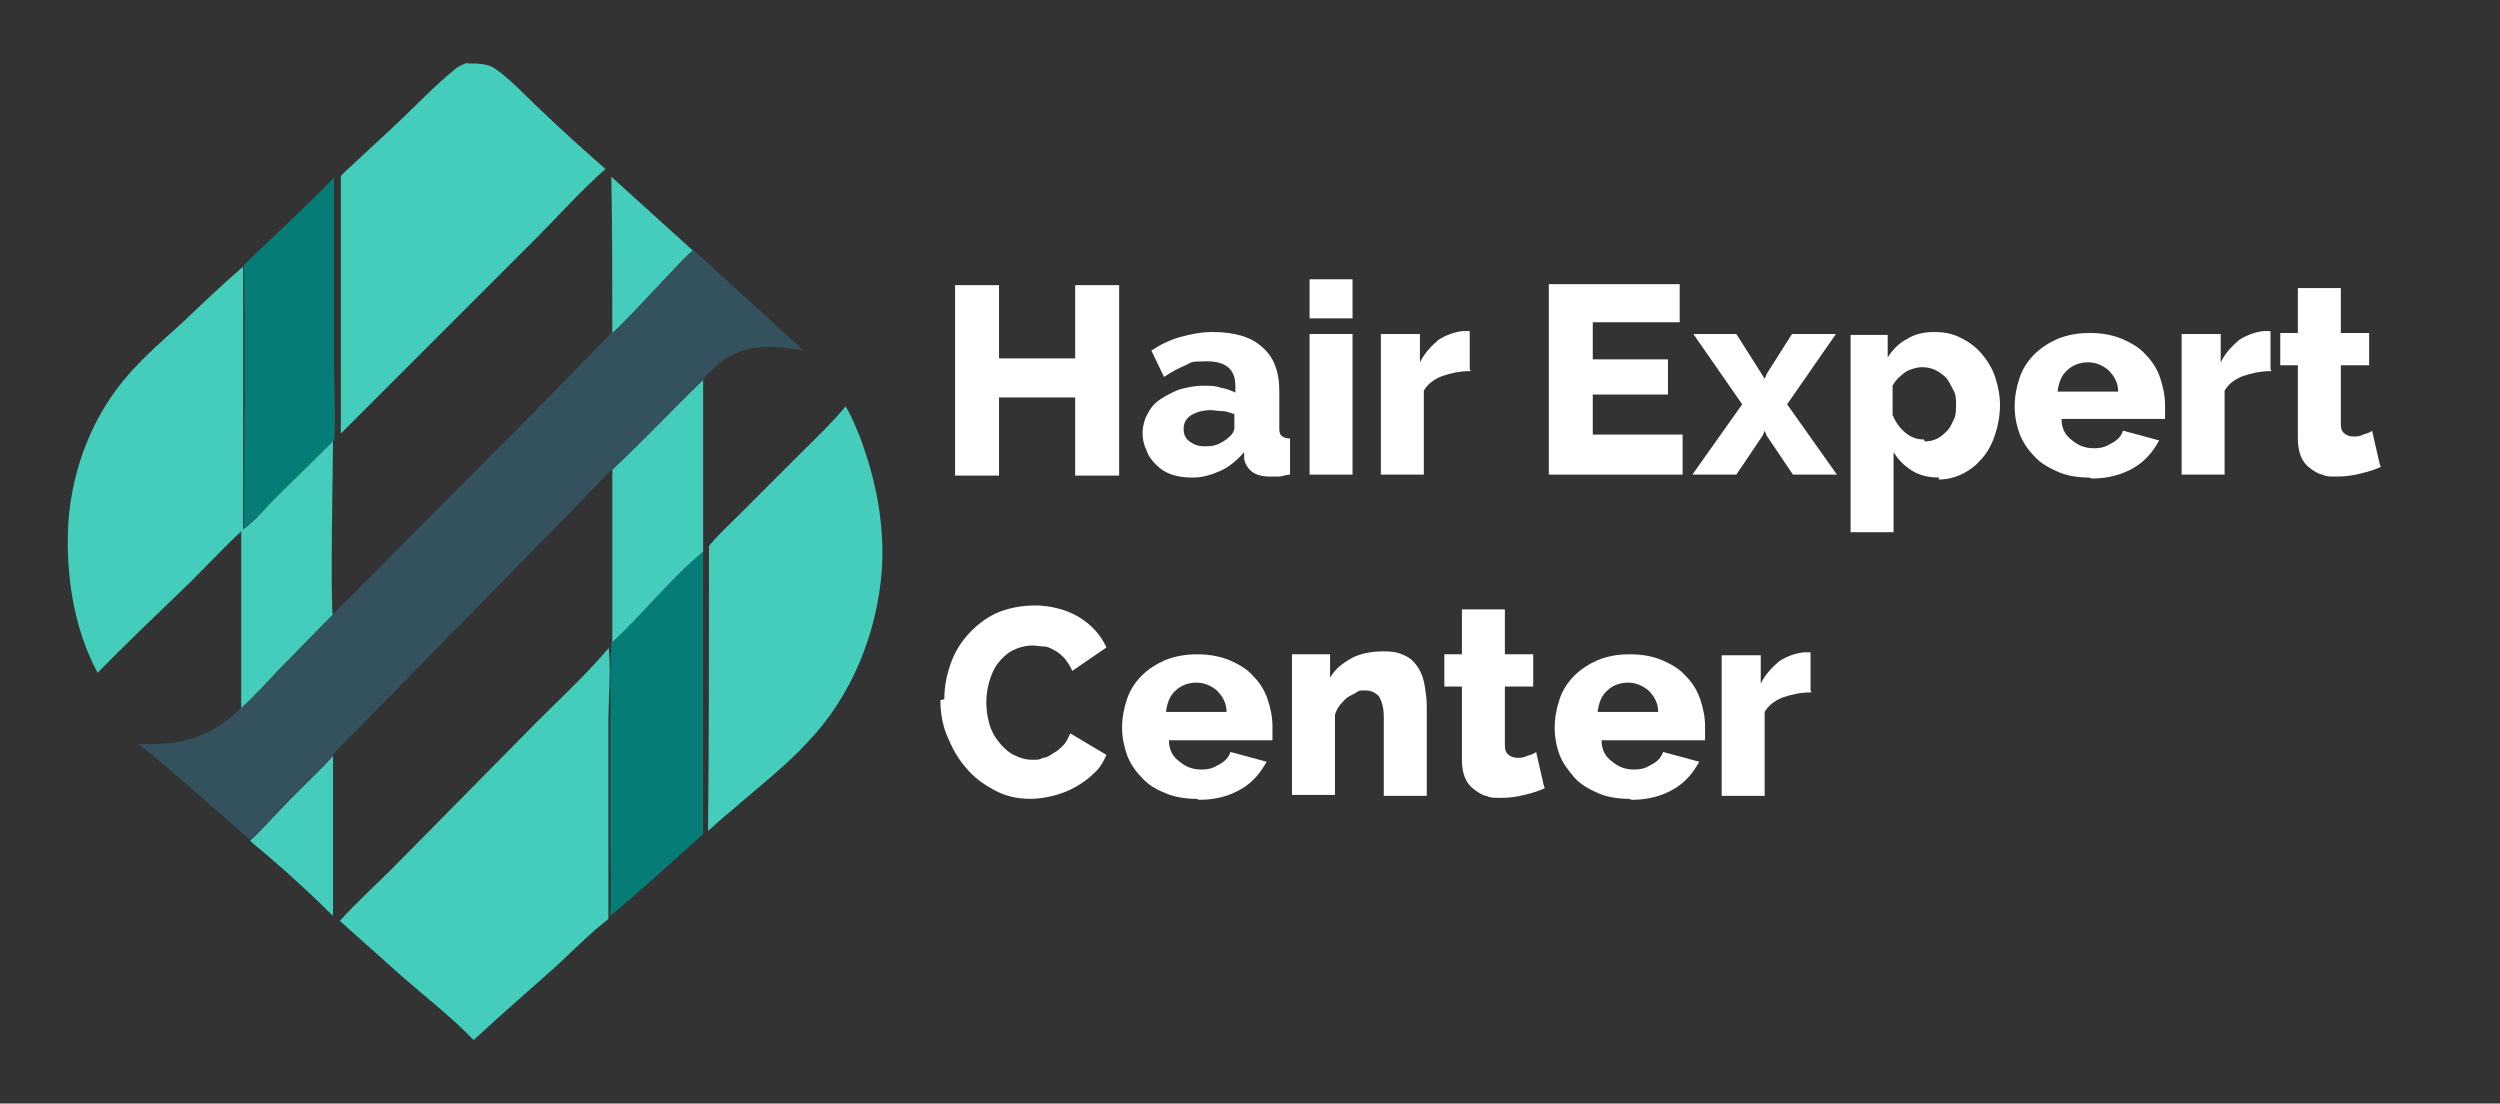 <?xml version="1.0" encoding="UTF-8"?>
<svg xmlns="http://www.w3.org/2000/svg" version="1.1" viewBox="0 0 256 113">
  <rect x="0" y="0" width="256" height="113" fill="#333333" stroke="none"/>
  <defs>
    <style>
      .cls-1 {
        fill: #067c77;
      }

      .cls-2 {
        fill: #fff;
      }

      .cls-3 {
        fill: #45cdbc;
      }

      .cls-4 {
        fill: #33525e;
      }
    </style>
  </defs>
  <!-- Generator: Adobe Illustrator 28.7.1, SVG Export Plug-In . SVG Version: 1.2.0 Build 142)  -->
  <g>
    <g id="Layer_1">
      <g>
        <path class="cls-3" d="M62.6,18.1l8.4,7.6c-1,.8-1.9,1.9-2.8,2.8-1.8,1.9-3.6,3.9-5.5,5.7,0-5.4,0-10.7-.1-16.1Z"/>
        <path class="cls-3" d="M34.1,77.4v16.4c-2.7-2.7-5.6-5.3-8.5-7.7,1.2-1.1,2.4-2.5,3.6-3.7,1.6-1.7,3.4-3.3,4.9-5Z"/>
        <path class="cls-3" d="M62.7,48.1c3.2-3,6.2-6.2,9.3-9.2v17.6c-3.3,2.8-6.1,6.3-9.3,9.3,0-3.2,0-6.5,0-9.7,0-2.7,0-5.4,0-8Z"/>
        <path class="cls-1" d="M24.9,27.2c3.1-3,6.3-5.9,9.3-9,0,6.3,0,12.6,0,18.9,0,1.5.2,7,0,8l-6,5.9c-1,1-2.1,2.3-3.2,3.1,0-9,.1-17.9,0-26.9Z"/>
        <path class="cls-1" d="M62.7,65.8c3.2-3,5.9-6.5,9.3-9.3v28.9c-3.1,2.8-6.3,5.7-9.5,8.4.1-2.5,0-4.9,0-7.4v-14c0-2.2,0-4.4.1-6.6Z"/>
        <path class="cls-3" d="M86.5,41.6c0,0,.1,0,.2.2.5.8.9,1.9,1.3,2.8,1.7,4.5,2.6,9,2.3,13.8-.5,6.5-3.1,12.9-7.6,17.6-2.4,2.6-5.3,4.8-7.9,7.1-.8.6-1.5,1.3-2.3,2,.1-9.7.1-19.5.1-29.2,1-1.2,2.2-2.3,3.3-3.4l6.2-6.2c1.5-1.5,3.1-3,4.5-4.7Z"/>
        <path class="cls-3" d="M47.8,6.5h.2c.8,0,1.5,0,2.3.3,1.5.8,3.7,3.2,5,4.4,2.2,2.1,4.4,4.1,6.7,6.1-2.6,2.3-4.9,4.9-7.4,7.4l-12.6,12.6-7.1,7.1c0-8.8,0-17.6,0-26.4,2-1.9,4-3.7,6-5.6,1.9-1.8,3.8-3.8,5.8-5.4.4-.3.7-.4,1.2-.6Z"/>
        <path class="cls-3" d="M62.3,66.2c.3,1.6,0,5.9,0,7.7v20.2c-1.9,1.5-3.6,3.2-5.3,4.8-2.8,2.5-5.7,5-8.5,7.6-2.2-2.3-4.8-4.3-7.2-6.4l-6.5-5.8c1.7-1.9,3.6-3.6,5.4-5.4l14.6-14.8c2.5-2.5,5.2-5,7.5-7.7Z"/>
        <path class="cls-3" d="M10,68.9c-2.5-4.6-3.3-10.3-3-15.4.4-5.6,2.5-11,6.2-15.2,1.6-1.8,3.5-3.5,5.3-5.1,2.1-2,4.2-4,6.4-5.9,0,9,0,17.9,0,26.9,1.2-.8,2.2-2.1,3.2-3.1l6-5.9c0,1.8-.3,17,0,17.9-1.9,1.9-3.8,3.8-5.7,5.8-1.2,1.3-2.4,2.6-3.7,3.8v-13.3c0-1.7,0-3.3,0-5-1.8,1.7-3.5,3.5-5.2,5.2-3.2,3.1-6.5,6.2-9.6,9.4Z"/>
        <path class="cls-4" d="M62.7,34.1c1.9-1.8,3.7-3.8,5.5-5.7.9-.9,1.8-2,2.8-2.8l11.3,10.3c-2.8-.5-5.6-.8-8.1.9-.9.6-1.5,1.3-2.2,2-3.1,3-6.1,6.3-9.3,9.2-7,7.3-14.1,14.4-21.2,21.7-1.6,1.7-3.3,3.3-4.9,5-.8.8-1.8,1.7-2.5,2.6-1.6,1.8-3.3,3.4-4.9,5-1.2,1.2-2.3,2.5-3.6,3.7-3.8-3.3-7.5-6.7-11.4-9.8.5,0,.9,0,1.4,0,3.7,0,6.6-1.2,9.2-3.8,1.3-1.2,2.5-2.5,3.7-3.8,1.9-1.9,3.8-3.9,5.7-5.8,9.5-9.6,19.1-19.1,28.5-28.8Z"/>
      </g>
      <g>
        <path class="cls-2" d="M114.6,29.2v19.5h-4.5v-8h-7.8v8h-4.5v-19.5h4.5v7.5h7.8v-7.5h4.5Z"/>
        <path class="cls-2" d="M122,48.9c-.7,0-1.4-.1-2-.3s-1.1-.5-1.6-1-.8-.9-1-1.5c-.3-.6-.4-1.2-.4-1.8s.2-1.4.5-1.9c.3-.6.7-1.1,1.3-1.5s1.2-.7,1.9-1c.7-.2,1.6-.4,2.5-.4s1.2,0,1.8.2c.6.1,1.1.3,1.5.5v-.7c0-1.7-1-2.5-2.9-2.5s-1.5.1-2.2.4c-.7.3-1.5.7-2.2,1.2l-1.3-2.7c.9-.6,1.9-1.1,3-1.4s2.1-.5,3.3-.5c2.2,0,3.9.5,5,1.5,1.2,1,1.8,2.5,1.8,4.5v3.7c0,.4,0,.7.2.9.2.2.5.3.9.3v3.7c-.4,0-.8.2-1.2.2-.4,0-.7,0-.9,0-.8,0-1.4-.2-1.8-.5-.4-.3-.7-.8-.8-1.3v-.7c-.7.8-1.5,1.5-2.4,1.9-.9.4-1.8.7-2.8.7ZM123.3,45.7c.5,0,.9,0,1.4-.2.4-.2.8-.4,1.1-.7.4-.3.6-.7.6-1v-1.4c-.4-.1-.8-.3-1.2-.3-.4,0-.9-.1-1.2-.1-.8,0-1.5.2-2,.5s-.8.8-.8,1.4.2,1,.6,1.3.9.5,1.5.5Z"/>
        <path class="cls-2" d="M134.1,32.6v-4h4.4v4h-4.4ZM134.1,48.6v-14.4h4.4v14.4h-4.4Z"/>
        <path class="cls-2" d="M150.6,38c-1.1,0-2,.2-2.9.5-.8.3-1.5.8-1.9,1.5v8.6h-4.4v-14.4h4v2.9c.5-1,1.2-1.7,1.9-2.3.8-.5,1.6-.8,2.5-.9.4,0,.6,0,.7,0v3.9Z"/>
        <path class="cls-2" d="M172.3,44.7v3.9h-13.7v-19.5h13.4v3.9h-8.9v3.8h7.7v3.6h-7.7v4.1h9.2Z"/>
        <path class="cls-2" d="M177.8,34.2l2.6,4.1.3.5.2-.5,2.6-4.1h4.5l-5,7.2,5.1,7.2h-4.5l-2.7-4-.2-.5-.2.5-2.7,4h-4.5l5.1-7.2-5-7.2h4.5Z"/>
        <path class="cls-2" d="M198.6,48.9c-1.1,0-2-.2-2.8-.7-.8-.5-1.4-1.1-1.9-1.9v8.2h-4.4v-20.2h3.8v2.3c.5-.8,1.2-1.5,2-1.9.8-.5,1.7-.7,2.8-.7s1.9.2,2.7.6c.8.4,1.5.9,2.1,1.6.6.7,1.1,1.5,1.4,2.4s.5,1.9.5,2.9-.2,2.1-.5,3-.7,1.7-1.3,2.4c-.6.7-1.2,1.2-2,1.6-.8.4-1.6.6-2.5.6ZM197.1,45.2c.5,0,.9-.1,1.3-.3.4-.2.7-.5,1-.8.3-.3.5-.8.7-1.2s.2-1,.2-1.5,0-1-.3-1.5c-.2-.4-.4-.8-.7-1.2-.3-.3-.7-.6-1.1-.8s-.9-.3-1.4-.3-1.2.2-1.7.5c-.5.4-1,.8-1.3,1.4v3c.3.7.7,1.3,1.3,1.8s1.2.7,1.9.7Z"/>
        <path class="cls-2" d="M213.9,48.9c-1.2,0-2.3-.2-3.2-.6s-1.8-.9-2.4-1.6c-.7-.7-1.2-1.5-1.5-2.3s-.5-1.8-.5-2.8.2-2,.5-2.9c.3-.9.8-1.7,1.5-2.4.7-.7,1.5-1.2,2.4-1.6,1-.4,2-.6,3.3-.6s2.3.2,3.3.6c.9.4,1.8.9,2.4,1.6.7.7,1.2,1.5,1.5,2.4.3.9.5,1.8.5,2.8s0,.5,0,.8c0,.2,0,.5,0,.6h-10.6c0,1,.4,1.7,1.1,2.2.6.5,1.3.8,2.2.8s1.3-.2,1.8-.5c.6-.3,1-.7,1.2-1.3l3.7,1c-.6,1.1-1.4,2.1-2.6,2.8-1.2.7-2.6,1.1-4.3,1.1ZM216.9,40.1c0-.9-.4-1.6-1-2.2-.6-.5-1.3-.8-2.1-.8s-1.6.3-2.1.8c-.6.5-.9,1.3-1,2.2h6.2Z"/>
        <path class="cls-2" d="M232.6,38c-1.1,0-2,.2-2.9.5-.8.3-1.5.8-1.9,1.5v8.6h-4.4v-14.4h4v2.9c.5-1,1.2-1.7,1.9-2.3.8-.5,1.6-.8,2.5-.9.4,0,.6,0,.7,0v3.9Z"/>
        <path class="cls-2" d="M243.8,47.8c-.6.3-1.3.5-2.1.7-.8.2-1.6.3-2.4.3s-1.1,0-1.5-.2c-.5-.1-.9-.4-1.3-.7s-.7-.7-.9-1.2-.3-1.1-.3-1.8v-7.5h-1.8v-3.3h1.8v-4.6h4.4v4.6h2.9v3.3h-2.9v6c0,.5.1.8.4,1,.2.2.6.3.9.3s.6,0,1-.2c.3-.1.7-.2.9-.4l.8,3.5Z"/>
        <path class="cls-2" d="M96.7,71.6c0-1.2.2-2.3.6-3.5.4-1.2,1-2.2,1.8-3.1.8-.9,1.8-1.7,2.9-2.2s2.5-.8,4-.8,3.2.4,4.5,1.2c1.3.8,2.2,1.8,2.8,3.1l-3.5,2.4c-.2-.5-.5-.9-.8-1.3-.3-.3-.6-.6-1-.8-.4-.2-.7-.4-1.1-.4-.4,0-.8-.1-1.1-.1-.8,0-1.5.2-2.1.5-.6.3-1.1.8-1.5,1.3-.4.5-.7,1.2-.9,1.9s-.3,1.4-.3,2.1.1,1.5.3,2.2c.2.7.5,1.3,1,1.9.4.5.9,1,1.5,1.3.6.3,1.2.5,1.9.5s.7,0,1.1-.2c.4,0,.8-.3,1.1-.5.4-.2.7-.5,1-.8.3-.3.5-.8.7-1.2l3.7,2.2c-.3.7-.7,1.4-1.3,1.9-.6.6-1.2,1-1.9,1.4s-1.5.7-2.3.9c-.8.2-1.6.3-2.3.3-1.4,0-2.6-.3-3.7-.9-1.1-.6-2.1-1.3-2.9-2.3-.8-.9-1.4-2-1.9-3.2-.5-1.2-.7-2.4-.7-3.7Z"/>
        <path class="cls-2" d="M122.5,81.8c-1.2,0-2.3-.2-3.2-.6-1-.4-1.8-.9-2.4-1.6-.7-.7-1.2-1.5-1.5-2.3-.3-.9-.5-1.8-.5-2.8s.2-2,.5-2.9c.3-.9.8-1.7,1.5-2.4.7-.7,1.5-1.2,2.4-1.6,1-.4,2.1-.6,3.3-.6s2.3.2,3.3.6c.9.4,1.8.9,2.4,1.6.7.7,1.2,1.5,1.5,2.4.3.9.5,1.8.5,2.8s0,.5,0,.8c0,.2,0,.5,0,.6h-10.6c0,1,.4,1.7,1.1,2.2.6.5,1.3.8,2.2.8s1.3-.2,1.8-.5c.6-.3,1-.7,1.2-1.3l3.7,1c-.6,1.1-1.4,2.1-2.6,2.8-1.2.7-2.6,1.1-4.3,1.1ZM125.6,72.9c0-.9-.4-1.6-1-2.2-.6-.5-1.3-.8-2.1-.8s-1.6.3-2.1.8c-.6.5-.9,1.3-1,2.2h6.2Z"/>
        <path class="cls-2" d="M146.1,81.5h-4.4v-8.1c0-.9-.2-1.6-.5-2.1-.4-.4-.8-.6-1.4-.6s-.6,0-.9.2-.6.3-.9.5-.5.5-.8.8c-.2.3-.4.6-.5,1v8.2h-4.4v-14.4h3.9v2.4c.5-.9,1.3-1.5,2.2-2s2.1-.7,3.3-.7,1.7.2,2.3.5,1,.8,1.3,1.3c.3.5.5,1.1.6,1.8.1.6.2,1.3.2,1.9v9.2Z"/>
        <path class="cls-2" d="M158.2,80.7c-.6.3-1.3.5-2.1.7-.8.2-1.6.3-2.4.3s-1.1,0-1.5-.2c-.5-.1-.9-.4-1.3-.7-.4-.3-.7-.7-.9-1.2s-.3-1.1-.3-1.8v-7.5h-1.8v-3.3h1.8v-4.6h4.4v4.6h2.9v3.3h-2.9v6c0,.5.1.8.4,1,.2.2.6.3.9.3s.6,0,1-.2c.3-.1.7-.2.9-.4l.8,3.5Z"/>
        <path class="cls-2" d="M166.8,81.8c-1.2,0-2.3-.2-3.2-.6s-1.8-.9-2.4-1.6-1.2-1.5-1.5-2.3-.5-1.8-.5-2.8.2-2,.5-2.9c.3-.9.8-1.7,1.5-2.4.7-.7,1.5-1.2,2.4-1.6,1-.4,2-.6,3.3-.6s2.3.2,3.3.6c.9.4,1.8.9,2.4,1.6.7.7,1.2,1.5,1.5,2.4.3.9.5,1.8.5,2.8s0,.5,0,.8c0,.2,0,.5,0,.6h-10.6c0,1,.4,1.7,1.1,2.2.6.5,1.3.8,2.2.8s1.3-.2,1.8-.5c.6-.3,1-.7,1.2-1.3l3.7,1c-.6,1.1-1.4,2.1-2.6,2.8-1.2.7-2.6,1.1-4.3,1.1ZM169.8,72.9c0-.9-.4-1.6-1-2.2-.6-.5-1.3-.8-2.1-.8s-1.6.3-2.1.8c-.6.5-.9,1.3-1,2.2h6.2Z"/>
        <path class="cls-2" d="M185.5,70.9c-1.1,0-2,.2-2.9.5-.8.3-1.5.8-1.9,1.5v8.6h-4.4v-14.4h4v2.9c.5-1,1.2-1.7,1.9-2.3.8-.5,1.6-.8,2.5-.9.4,0,.6,0,.7,0v3.9Z"/>
      </g>
    </g>
  </g>
</svg>